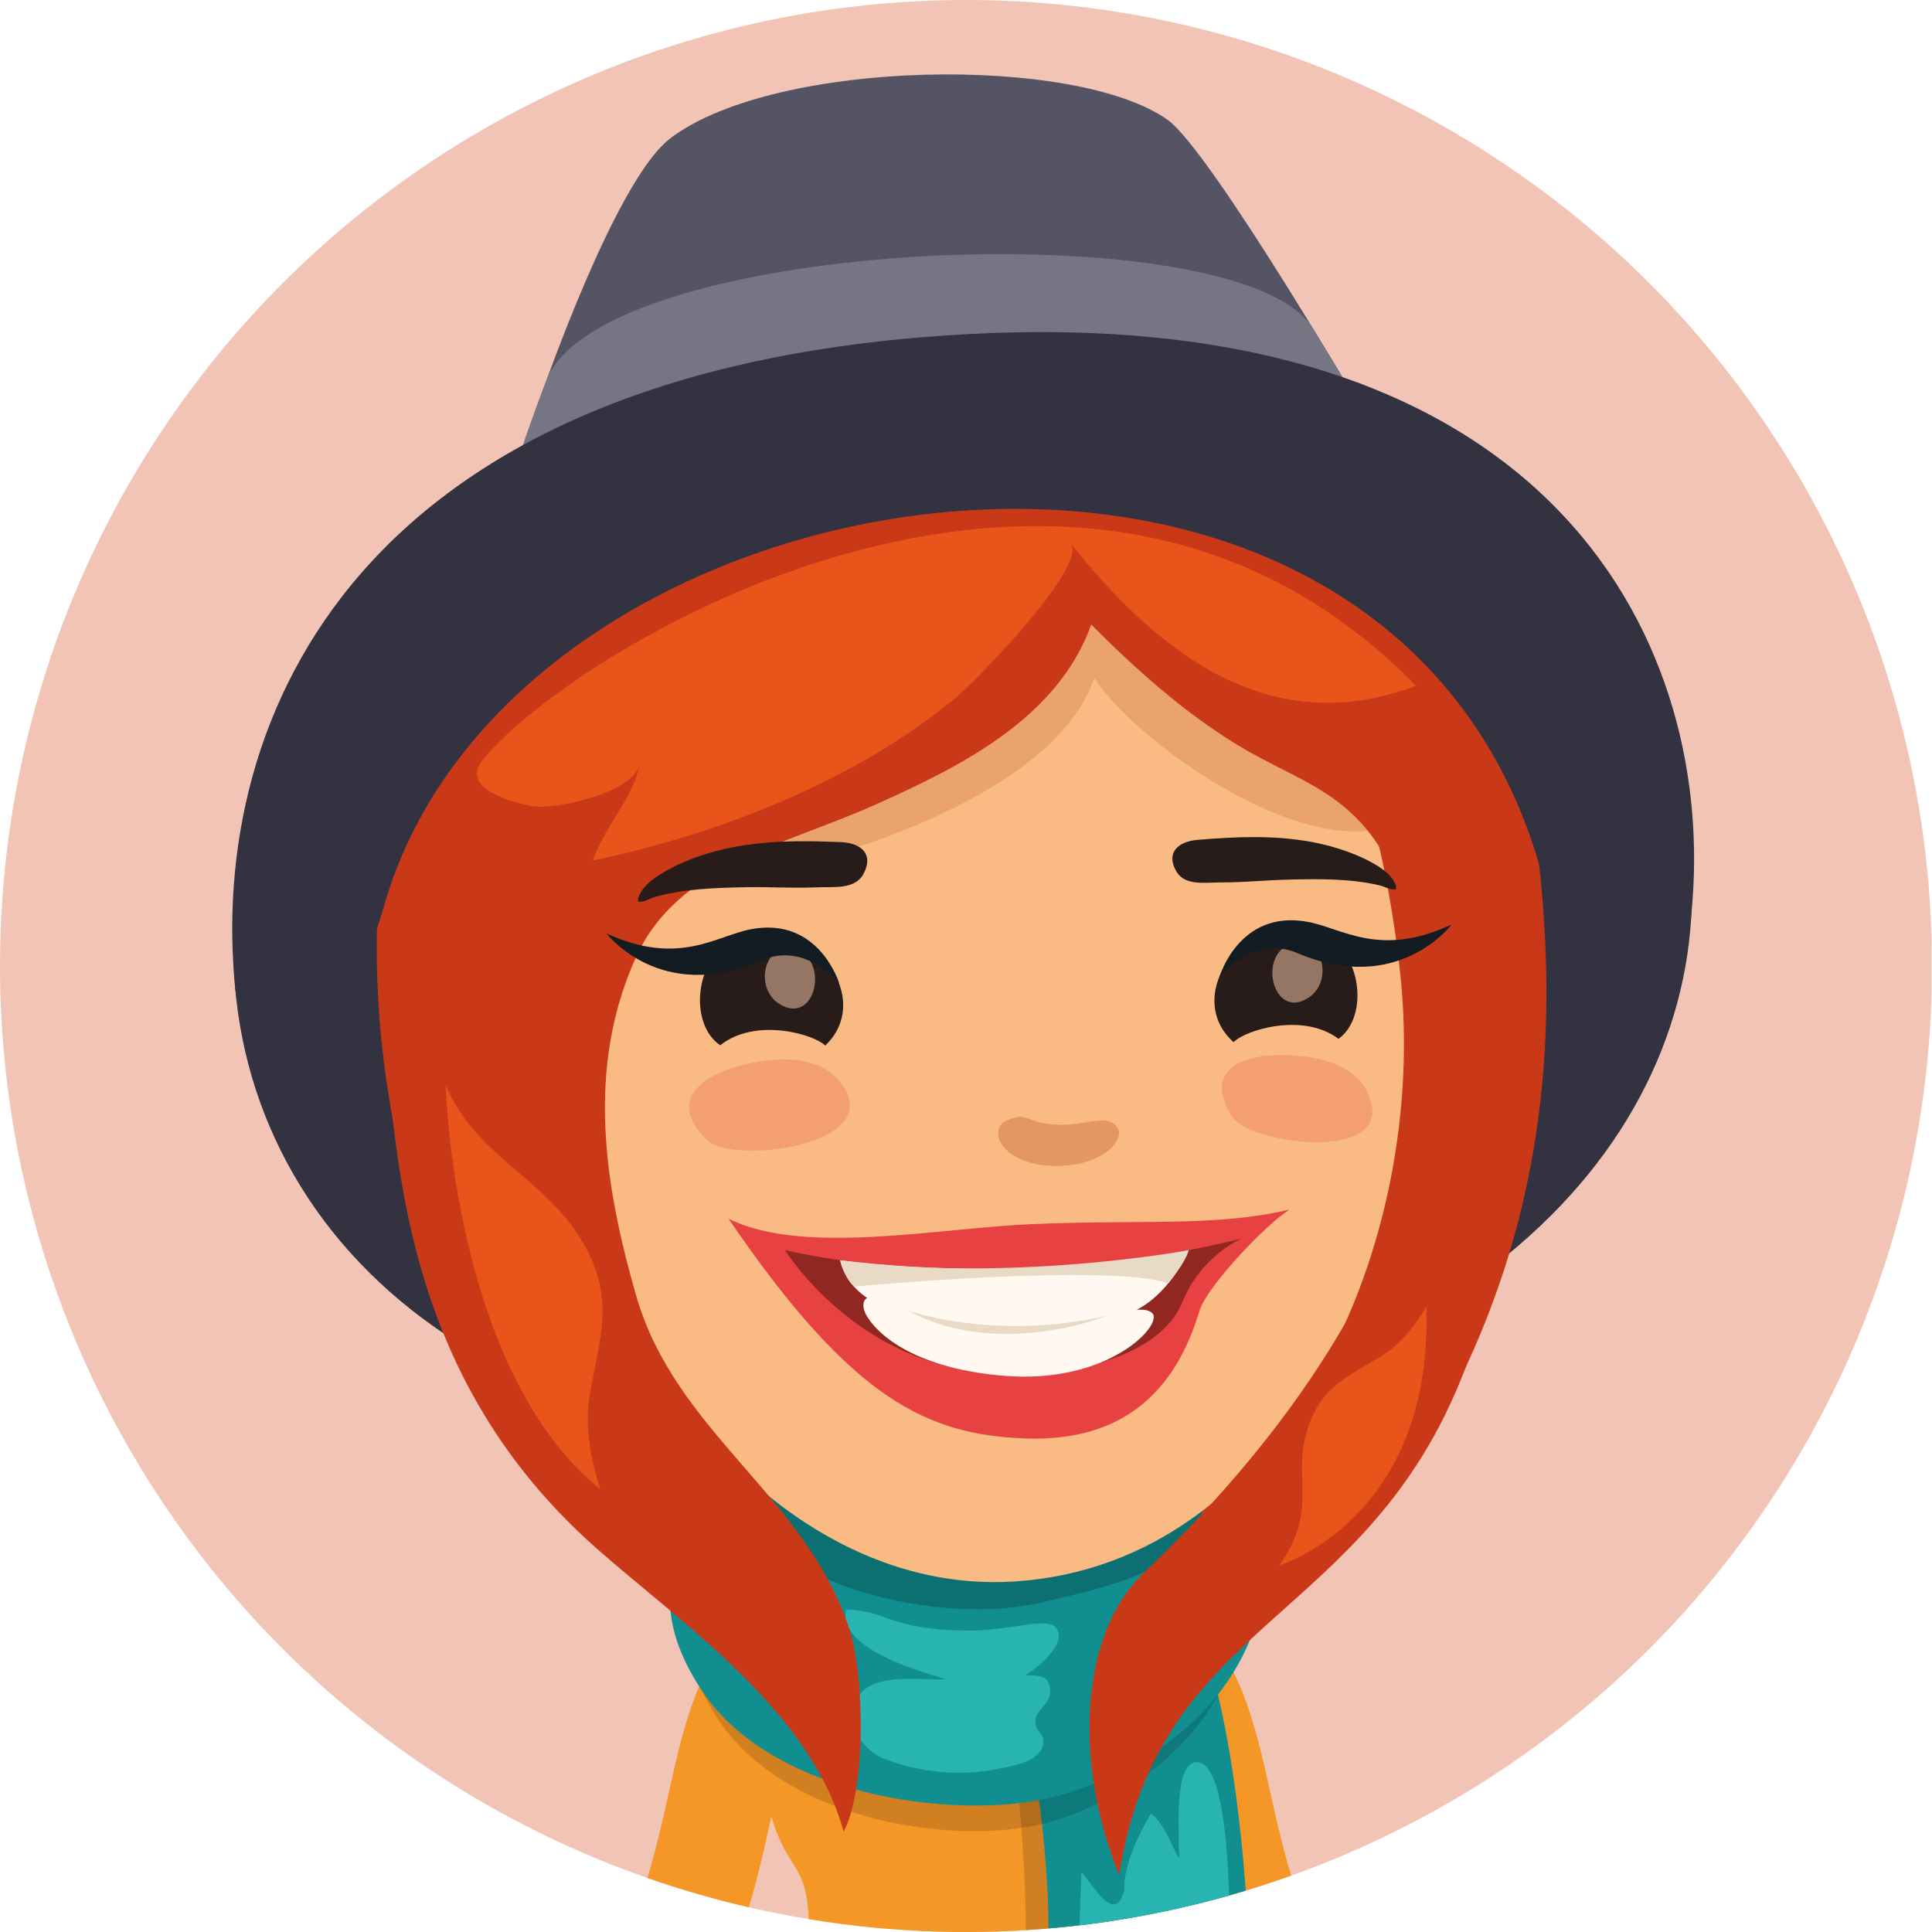 <?xml version="1.0" encoding="utf-8"?>
<!-- Generator: Adobe Illustrator 16.0.0, SVG Export Plug-In . SVG Version: 6.00 Build 0)  -->
<!DOCTYPE svg PUBLIC "-//W3C//DTD SVG 1.1//EN" "http://www.w3.org/Graphics/SVG/1.1/DTD/svg11.dtd">
<svg version="1.1" id="Ebene_1" xmlns="http://www.w3.org/2000/svg" xmlns:xlink="http://www.w3.org/1999/xlink" x="0px" y="0px"
	 width="130px" height="130px" viewBox="0 0 130 130" enable-background="new 0 0 130 130" xml:space="preserve">
<g>
	<defs>
		<circle id="SVGID_1_" cx="65" cy="65" r="65"/>
	</defs>
	<clipPath id="SVGID_2_">
		<use xlink:href="#SVGID_1_"  overflow="visible"/>
	</clipPath>
	<rect x="-0.021" clip-path="url(#SVGID_2_)" fill="#F1C4B5" width="130" height="130"/>
	<g clip-path="url(#SVGID_2_)">
		<g>
			<path fill="#F49726" d="M77.649,120.667c0.125-3.149-0.662-9.935-4.226-11.296c-5.298-2.018-13.385-2.129-18.619,0.111
				c-4.176,1.786-5.625,4.332-2.775,13.15c1.014,3.132,2.164,2.843,2.375,6.151c0.027,0.416,0.013,0.817-0.016,1.216h20.995
				C76.01,126.191,77.474,125.033,77.649,120.667z"/>
		</g>
		<g>
			<g>
				<path fill="#F49726" d="M54.846,114.511l-3.21-6.321c-4.359,2.213-5.482,7.254-6.669,12.593
					c-0.673,3.026-1.421,6.271-2.77,9.218h7.658c0.908-2.639,1.499-5.274,2.035-7.679C52.667,118.824,53.47,115.209,54.846,114.511z
					"/>
			</g>
		</g>
		<g>
			<g>
				<path fill="#F49726" d="M78.848,108.189l-3.211,6.321c1.376,0.698,2.18,4.313,2.957,7.811c0.536,2.404,1.127,5.04,2.035,7.679
					h7.657c-1.349-2.947-2.097-6.191-2.77-9.218C84.329,115.443,83.206,110.402,78.848,108.189z"/>
			</g>
		</g>
		<g>
			<path opacity="0.15" fill="#010202" d="M79.465,109.808c-1.264-2.368-3.592-4.086-6.655-4.183
				c-3.849-0.117-6.9,0.788-8.754,1.897c3.655,1.815,4.597,12.603,4.903,19.403c0.044,0.978,0.063,2.015,0.072,3.074h10.035
				C80.575,122.21,81.262,113.165,79.465,109.808z"/>
			<path fill="#118E8F" d="M73.168,105.284c-4.058,0.002-7.249,0.999-9.178,2.16c3.891,1.693,5.982,10.179,6.498,19.878
				c0.038,0.712,0.055,1.639,0.068,2.678h13.427c-0.343-8.016-1.807-17.596-3.705-20.766C78.89,106.921,76.4,105.28,73.168,105.284z
				"/>
			<path fill="#28B4B0" d="M80.579,118.574c-1.741-0.093-1.166,5.309-1.259,6.471c-0.554-1.012-0.956-2.305-1.879-3.02
				c-0.744,1.246-1.873,3.535-1.781,5.108c-0.604,2.589-2.271-0.562-2.895-1.165c0,0-0.093,2.474-0.143,4.031h10.131
				C82.718,126.168,82.506,118.684,80.579,118.574z"/>
			<path opacity="0.15" fill="#010202" d="M48.16,115.451c4.643,7.354,16.856,8.878,22.744,7.07
				c4.497-1.385,10.847-5.02,12.655-12.579C88.375,89.723,35.029,94.669,48.16,115.451z"/>
			<path fill="#118E8F" d="M47.274,113.824c4.905,7.297,17.843,8.778,24.087,6.966c4.777-1.385,11.514-5.01,13.439-12.527
				C89.954,88.168,33.402,93.212,47.274,113.824z"/>
			<path fill="#0C7073" d="M51.868,103.821c3.422,3.477,12.384,5.429,18.351,3.977c3.377-0.825,8.95-1.831,10.446-5.277
				C84.656,93.304,42.183,93.997,51.868,103.821z"/>
			<path fill="#28B4B0" d="M71.036,109.5c-0.62-0.721-3.231,0.267-6.063,0.221c-5.18-0.079-5.261-1.354-8.042-1.426
				c-0.613,2.736,5.384,4.273,6.738,4.702c-1.435,0.081-4.426-0.402-5.607,0.79c-1.707,1.724-0.042,3.992,1.414,4.553
				c2.451,0.942,5.128,1.2,7.687,0.681c0.793-0.161,2.739-0.427,3.01-1.582c0.207-0.879-0.576-0.841-0.502-1.71
				c0.061-0.683,1.053-1.089,0.995-1.995c-0.073-1.096-0.775-0.966-1.692-1.018C69.672,112.353,71.941,110.548,71.036,109.5z"/>
		</g>
		<g>
			<path fill="#323241" d="M67.242,24.422C0.208,24.185-2.65,103.067,65.866,97.01C133.826,91.002,125.303,24.628,67.242,24.422z"/>
			<path fill="#CA3917" d="M38.227,26.448c-10.705,13.28-14.646,30.355-12.157,46.75c1.081,7.123,3.374,14.119,6.855,20.618
				c7.623,14.237,21.172,3.065,35.326,4.405c11.432,1.082,20.64,10.825,27.497-0.769c9.73-16.449,9.607-32.67,6.221-49.303
				C95.032,14.111,54.467,6.302,38.227,26.448z"/>
			<path fill="#F9BB83" d="M61.824,32.113c-14.988,2.651-25.893,23.938-23.503,44.135c1.771,14.984,14.517,31.143,29.922,30.167
				c18.529-1.175,27.884-23.004,25.985-40.803C92.068,45.392,82.812,28.407,61.824,32.113z"/>
			<path opacity="0.2" fill="#B5441A" d="M87.965,38.183c-8.077-3.373-15.933-5.373-24.846-5.753
				c-5.449-0.233-12.77-0.706-17.912,1.406c-7.696,3.159-11.072,8.135-12.265,15.838c-0.81,5.239,4.374,10.342,8.362,13.683
				c2.922-2.755,1.629-6.573,1.606-9.883c0.031,4.618,12.667,4.272,15.496,3.293c1.567-0.544,3.408-1.263,5.265-2.154
				c4.282-2.06,8.647-5.053,9.962-9.005c2.91,4.66,16.764,14.299,21.979,8.576C99.787,49.601,92.341,40.012,87.965,38.183z"/>
			<path fill="#CA3917" d="M80.518,25.306c-7.768-4.255-17.434-3.976-26.001-2.652c-10.12,1.564-18.098,10.258-21.947,19.005
				c-4.374,9.937-7.708,19.523-6.157,33.494c1.035,9.337,3.641,20.188,13.848,29.142c5.814,5.102,14.284,10.858,16.507,18.957
				c1.558-2.985,1.385-10.626,0.377-13.669c-2.962-8.956-11.684-13.18-14.34-22.403c-2.164-7.517-3.36-15.322-0.033-22.725
				c2.813-6.257,9.958-7.555,16.056-10.279c5.704-2.549,12.326-5.797,14.599-12.152c2.953,2.973,6.229,5.905,9.821,8.092
				c3.487,2.125,6.809,2.924,9.258,6.411c4.395,6.259,4.618,14.963,2.529,22.098c-2.763,9.443-9.131,18.678-18.054,27.186
				c-4.361,4.157-4.742,12.829-1.674,20.361c2.65-17.294,16.64-16.832,23.241-33.971c7.179-18.631,3.925-36.512-3.172-48.853
				C91.305,36.261,87.94,29.374,80.518,25.306z"/>
			<path fill="#E85419" d="M32.56,51.014c-1.52,1.785,0.981,2.781,3.233,3.225c1.483,0.291,6.896-0.901,7.248-2.823
				c-0.419,2.294-2.375,4.211-3.155,6.485c8.489-1.792,17.641-5.313,24.465-10.983c1.143-0.952,8.918-8.814,7.676-10.369
				c6.396,8.023,13.813,13.14,23.247,9.598C72.8,23.104,39.306,43.092,32.56,51.014z"/>
			<path fill="#E85419" d="M38.992,83.233c-2.564-4.064-7.003-5.511-9-10.208c0,0,0.469,19.145,10.41,27.199
				c-0.654-1.949-1.079-4.339-0.706-6.418C40.416,89.738,41.45,87.133,38.992,83.233z"/>
			<path fill="#E85419" d="M93.011,91.205c-2.414,1.487-4.221,2.145-5.098,5.183c-0.912,3.167,0.804,5.269-1.837,8.94
				c0,0,10.37-3.093,9.9-17.412C95.274,89.141,94.247,90.447,93.011,91.205z"/>
			<path fill="#545464" d="M78.563,8.062c-6.174-4.39-26.331-4.101-33.421,1.216c-4.451,3.335-10.603,22.761-10.603,22.761
				l57.915-3.061C92.454,28.978,81.531,10.171,78.563,8.062z"/>
			<path fill="#757583" d="M36.765,25.597c-1.793,4.666-2.226,6.442-2.226,6.442l57.915-3.061c0,0-1.393-2.474-4.112-6.881
				C83.45,14.171,40.481,15.92,36.765,25.597z"/>
			<path fill="#323241" d="M65.654,22.456C23.854,24.486,14,48.449,15.834,66.574c0.729,7.203,7.642,2.861,9.97-5.48
				c8.535-30.598,67.066-39.51,77.755-2.949c3.795,12.983,9.209,13.753,10.25,3.322C115.573,43.827,104.965,20.549,65.654,22.456z"
				/>
		</g>
		<g>
			<path opacity="0.4" fill="#EF7656" d="M91.755,73.047c-1.174-1.694-3.682-2.035-5.477-2.057
				c-2.343-0.027-5.459,0.807-3.374,4.156c1.113,1.781,10.442,3.116,9.354-0.988C92.148,73.736,91.974,73.367,91.755,73.047z"/>
			<path opacity="0.4" fill="#EF7656" d="M56.062,72.314c-1.631-1.412-4.272-1.101-6.102-0.65c-2.385,0.585-5.328,2.254-2.332,5.1
				c1.597,1.521,11.426,0.428,9.245-3.455C56.646,72.91,56.375,72.582,56.062,72.314z"/>
			<path opacity="0.3" fill="#B5441A" d="M71.032,75.673c-1.925-0.101-1.886-0.901-3.276-0.29c-1.393,0.609-0.363,2.957,3.051,3.067
				c3.399,0.11,5.006-1.826,4.346-2.63C74.391,74.888,73.168,75.789,71.032,75.673z"/>
			<path fill="#271C19" d="M88.971,62.88c-5.001-2.134-9.565,4.036-5.965,7.247c0.722-0.785,4.64-2.049,7.06-0.225
				C92.118,68.431,91.648,64.027,88.971,62.88z"/>
			<path fill="#957564" d="M86.899,63.5c-2.327,0.73-1.229,5.199,1.154,3.63C89.777,66.002,88.969,62.858,86.899,63.5z"/>
			<path fill="#271C19" d="M49.352,63.285c-2.643,1.224-2.989,5.641-0.889,7.05c2.364-1.896,6.315-0.745,7.062,0.019
				C59.029,67.042,54.288,61.006,49.352,63.285z"/>
			<path fill="#957564" d="M53.503,63.899c-2.089-0.58-2.804,2.583-1.048,3.662C54.88,69.06,55.85,64.562,53.503,63.899z"/>
			<path fill="#271C19" d="M56.579,56.665c-2.645-0.111-5.161-0.128-7.796,0.452c-1.639,0.362-3.62,1.114-4.913,2.105
				c-0.431,0.337-0.97,0.924-0.946,1.444c0.429,0.067,0.758-0.202,1.152-0.314c1.995-0.554,4.091-0.614,6.134-0.654
				c1.597-0.031,3.18,0.082,4.771,0.007c1.069-0.045,2.523,0.17,3.103-0.871C58.812,57.517,58,56.724,56.579,56.665z"/>
			<path fill="#271C19" d="M93.015,58.479c-1.271-0.904-3.213-1.551-4.812-1.837c-2.577-0.458-5.025-0.341-7.6-0.133
				c-1.391,0.112-2.166,0.908-1.438,2.144c0.577,0.981,1.994,0.718,3.033,0.721c1.555,0.006,3.095-0.161,4.646-0.191
				c1.991-0.043,4.041-0.066,5.986,0.391c0.388,0.092,0.709,0.336,1.125,0.257C93.973,59.328,93.443,58.785,93.015,58.479z"/>
			<path fill="#131C22" d="M87.975,62.025c-4.61-0.836-5.915,3.701-5.915,3.701s2.235-2.874,5.229-1.598
				c6.792,2.9,10.387-1.919,10.387-1.919C92.826,64.477,90.335,62.453,87.975,62.025z"/>
			<path fill="#131C22" d="M50.514,62.529c-2.354,0.454-4.824,2.503-9.698,0.288c0,0,3.643,4.779,10.406,1.809
				c2.981-1.311,5.244,1.54,5.244,1.54S55.113,61.643,50.514,62.529z"/>
			<g>
				<g>
					<path fill="#E84142" d="M49.018,82c8.369,12.294,13.451,14.508,19.851,14.786c8.024,0.347,10.689-4.776,11.849-8.606
						c0.493-1.619,4.49-5.826,6.05-6.79c-4.981,1.175-9.906,0.657-17.44,0.985C63.094,82.648,53.971,84.497,49.018,82z"/>
				</g>
				<path fill="#902721" d="M52.822,84.109c0,0,5.045,8.277,15.019,8.334c6.392,0.032,10.568-1.986,11.717-4.83
					c1.256-3.109,3.96-4.264,3.96-4.264C66.178,87.582,52.822,84.109,52.822,84.109z"/>
				<path fill="#FFF9F1" d="M56.537,84.804c0,0,0.336,2.519,3.897,3.446c4.568,1.191,9.473,1.202,14.521,0.396
					c3.401-0.538,5.026-4.523,5.026-4.523S70.267,86.434,56.537,84.804z"/>
				<path fill="#FFF9F1" d="M70.33,89.039c-4.561,0.219-8.354-0.02-10.654-1.369c-1.643-0.959-1.777,0.1-1.418,0.753
					c0,0,1.523,3.44,9.103,4.137c7.286,0.669,10.997-3.51,10.158-4.216C76.678,87.639,74.557,88.838,70.33,89.039z"/>
				<path fill="#E8DAC5" d="M56.537,84.804c0,0,0.271,1.167,0.929,1.767c0,0,17.046-1.585,21.146-0.227c0,0,1.183-1.409,1.369-2.221
					C79.98,84.123,68.084,86.344,56.537,84.804z"/>
				<path fill="#E8DAC5" d="M61.042,88.162c6.164,3.37,13.451,0.369,13.451,0.369C66.811,90.277,61.042,88.162,61.042,88.162z"/>
			</g>
		</g>
	</g>
</g>
</svg>

